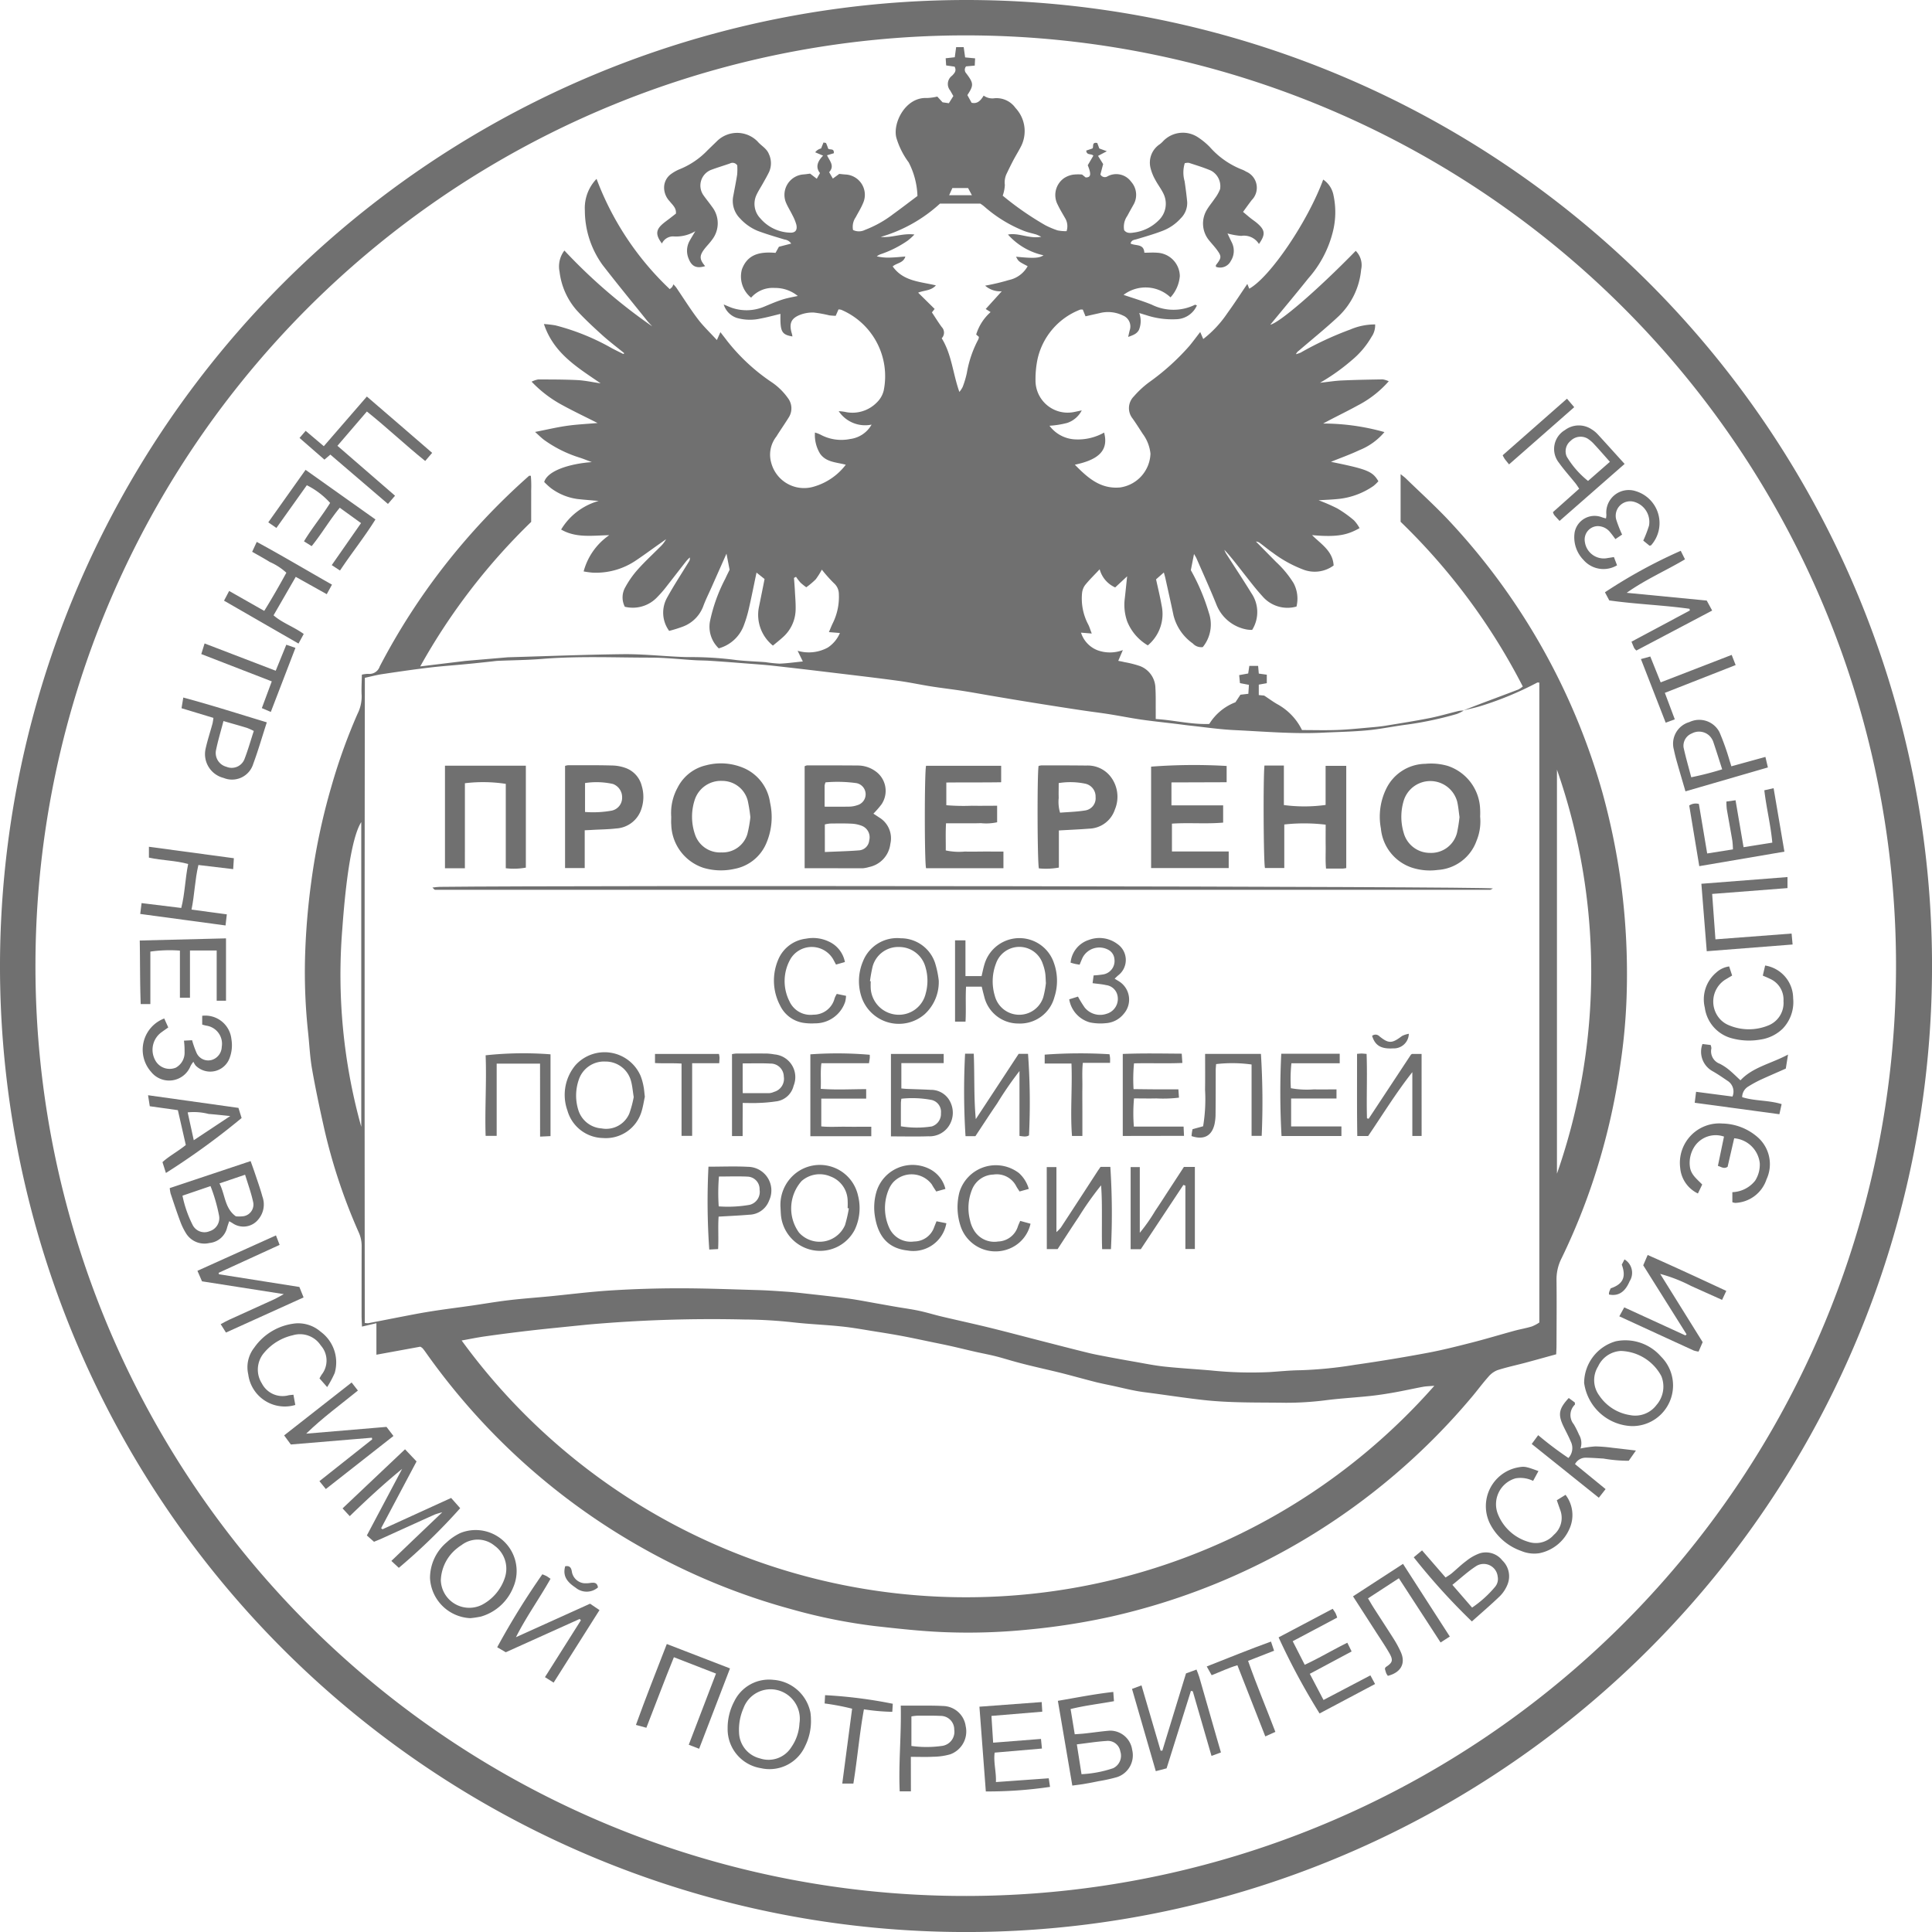 <?xml version="1.0" encoding="UTF-8"?> <svg xmlns="http://www.w3.org/2000/svg" width="150.915" height="150.917" viewBox="0 0 150.915 150.917"> <g id="L3lNeo.tif" transform="translate(-108.943 -118)"> <g id="Group_1" data-name="Group 1" transform="translate(108.943 118)"> <path id="Path_1" data-name="Path 1" d="M184.392,118a75.459,75.459,0,1,1-75.449,75.735A75.518,75.518,0,0,1,184.392,118Zm.029,148.1a72.668,72.668,0,1,0-72.708-72.935A72.617,72.617,0,0,0,184.421,266.1Z" transform="translate(-108.943 -118)" fill="#707070"></path> <path id="Path_2" data-name="Path 2" d="M244.428,176.758c.448-.175.894-.353,1.343-.523.983-.371,1.969-.736,2.95-1.112a1.913,1.913,0,0,0,.345-.236,48.929,48.929,0,0,0-9.544-12.864V158.3c.159.131.275.212.371.3,1.1,1.069,2.242,2.106,3.3,3.219a51.6,51.6,0,0,1,12.1,21.375,54.425,54.425,0,0,1,1.39,6.66,53.826,53.826,0,0,1,.49,9.33,45.89,45.89,0,0,1-.476,5.168,51.559,51.559,0,0,1-1.575,7.339,49.925,49.925,0,0,1-3.022,7.851,3.618,3.618,0,0,0-.4,1.675c.021,1.712.005,3.424,0,5.135,0,.233-.016.466-.024.7-.842.231-1.627.452-2.416.663-.729.194-1.47.348-2.186.582a1.777,1.777,0,0,0-.71.529c-.445.5-.843,1.044-1.275,1.557a51.6,51.6,0,0,1-28.281,17.182,52.8,52.8,0,0,1-6.34.988,46.85,46.85,0,0,1-6.684.2c-1.77-.074-3.537-.272-5.3-.468a43.224,43.224,0,0,1-6.478-1.3,50.912,50.912,0,0,1-11.733-4.817,51.641,51.641,0,0,1-11.834-9.14,52.191,52.191,0,0,1-5.086-6.151,3.421,3.421,0,0,0-.238-.307.822.822,0,0,0-.171-.111l-3.425.626v-2.461l-.57.133-.558.132c-.013-.355-.031-.629-.031-.9,0-1.8,0-3.6.006-5.4a2.549,2.549,0,0,0-.23-1.063,44.257,44.257,0,0,1-2.667-7.979c-.355-1.58-.695-3.165-.975-4.76-.172-.977-.212-1.977-.321-2.965a43.947,43.947,0,0,1-.23-5.709,54.612,54.612,0,0,1,.476-5.883,50.156,50.156,0,0,1,1.585-7.537,44.482,44.482,0,0,1,2.037-5.664,3.014,3.014,0,0,0,.325-1.433c-.031-.533.008-1.07.017-1.633a2.478,2.478,0,0,1,.494-.062.847.847,0,0,0,.9-.575,51.26,51.26,0,0,1,5.046-7.855,52.485,52.485,0,0,1,6.623-7.041c.012-.01.04,0,.137,0a9.67,9.67,0,0,1,.025,1.177c.005.39,0,.78,0,1.17v1.254a48.682,48.682,0,0,0-8.666,11.289c1.191-.145,2.292-.28,3.393-.413.172-.021.344-.035.516-.05l2.711-.231c.086-.007.173-.017.259-.02,2.987-.086,5.973-.207,8.96-.242,1.425-.016,2.852.131,4.278.2.371.017.736.035,1.1.028a26.858,26.858,0,0,1,3.494.233c.751.084,1.509.106,2.264.163a10.009,10.009,0,0,0,1.093.115c.579-.019,1.156-.106,1.818-.169l-.407-.835a3.1,3.1,0,0,0,2.359-.253,2.561,2.561,0,0,0,.944-1.136l-.859-.069c.119-.276.194-.473.285-.662a4.632,4.632,0,0,0,.492-2.317,1.126,1.126,0,0,0-.391-.847,11.6,11.6,0,0,1-.939-1.055,5.469,5.469,0,0,1-.48.76,5.893,5.893,0,0,1-.735.618,4.472,4.472,0,0,1-.451-.362,4.561,4.561,0,0,1-.351-.454l-.159.083c.024.33.053.66.07.99.026.518.077,1.038.057,1.555a2.942,2.942,0,0,1-1.013,2.106c-.237.217-.491.414-.758.638a3.083,3.083,0,0,1-1.1-2.979c.122-.592.24-1.184.359-1.776.03-.147.057-.293.087-.447l-.627-.5c-.2.927-.371,1.828-.579,2.723a9.729,9.729,0,0,1-.423,1.425,2.906,2.906,0,0,1-1.949,1.769,2.336,2.336,0,0,1-.688-2.1,12.811,12.811,0,0,1,1.2-3.344c.115-.256.244-.506.335-.694l-.243-1.259c-.419.941-.8,1.8-1.177,2.65-.219.494-.465.978-.648,1.485a2.713,2.713,0,0,1-1.625,1.579,9.96,9.96,0,0,1-1.028.318,2.4,2.4,0,0,1-.167-2.584c.529-.965,1.137-1.886,1.709-2.827a.4.4,0,0,0,.067-.323,3.661,3.661,0,0,0-.271.281c-.547.7-1.086,1.4-1.635,2.1a8.345,8.345,0,0,1-.6.681,2.624,2.624,0,0,1-2.566.788,1.6,1.6,0,0,1,.048-1.546,7.37,7.37,0,0,1,.968-1.37c.547-.613,1.155-1.172,1.735-1.755a2.389,2.389,0,0,0,.473-.607l-.663.469c-.6.424-1.192.863-1.806,1.267a5.554,5.554,0,0,1-3.272.877,6.754,6.754,0,0,1-.7-.095,5.011,5.011,0,0,1,2-2.832c-1.364.029-2.6.23-3.759-.44a4.986,4.986,0,0,1,2.933-2.233c-.545-.049-1.092-.088-1.636-.149a4.463,4.463,0,0,1-2.083-.844,5.286,5.286,0,0,1-.535-.489c.248-.868,1.952-1.425,3.719-1.553-.408-.15-.682-.265-.966-.354a9.673,9.673,0,0,1-2.722-1.35c-.236-.168-.439-.381-.746-.651.912-.179,1.683-.363,2.465-.476s1.579-.148,2.417-.222c-.931-.47-1.836-.9-2.71-1.376a9.529,9.529,0,0,1-2.441-1.853,1.906,1.906,0,0,1,.509-.173c1.017,0,2.035,0,3.05.048.6.03,1.186.162,1.833.256-1.794-1.236-3.667-2.329-4.43-4.635a8.874,8.874,0,0,1,.9.106,17.908,17.908,0,0,1,4.433,1.8c.284.148.572.29.86.431.011.005.036-.02.087-.053-.589-.481-1.189-.932-1.743-1.434-.688-.624-1.376-1.26-2-1.946a5.575,5.575,0,0,1-1.316-2.986,2.053,2.053,0,0,1,.378-1.658,42.661,42.661,0,0,0,6.861,5.923c-.132-.145-.272-.283-.395-.435-1.165-1.452-2.347-2.89-3.485-4.362a7.291,7.291,0,0,1-1.383-4.251,3.287,3.287,0,0,1,.914-2.473,22.919,22.919,0,0,0,5.717,8.612,1.45,1.45,0,0,0,.187-.166,1.286,1.286,0,0,0,.1-.208,2.923,2.923,0,0,1,.218.247c.561.822,1.088,1.669,1.688,2.461.428.565.953,1.059,1.489,1.645l.275-.617c.19.246.361.462.526.682a15.187,15.187,0,0,0,3.407,3.179,4.976,4.976,0,0,1,1.349,1.3,1.316,1.316,0,0,1,.043,1.521c-.308.5-.646.974-.953,1.472a2.292,2.292,0,0,0-.407,2.029,2.652,2.652,0,0,0,3.369,1.873,4.809,4.809,0,0,0,2.46-1.7c-.741-.2-1.519-.185-2-.852a2.78,2.78,0,0,1-.408-1.662,2.488,2.488,0,0,1,.424.159,3.436,3.436,0,0,0,2.332.344,2.242,2.242,0,0,0,1.669-1.124,2.484,2.484,0,0,1-2.571-1.05,4.578,4.578,0,0,1,.476.053,2.662,2.662,0,0,0,2.506-.736,1.923,1.923,0,0,0,.536-.936,5.638,5.638,0,0,0-3.32-6.3,1.012,1.012,0,0,0-.212-.03l-.219.5a4.764,4.764,0,0,1-.5-.035,10.005,10.005,0,0,0-1.207-.219,2.7,2.7,0,0,0-1.013.155c-.78.28-.953.709-.692,1.535a1.3,1.3,0,0,1,.029.178c-.847-.15-.96-.371-.933-1.763-.521.123-1.037.269-1.56.364a3.71,3.71,0,0,1-1.861-.053,1.6,1.6,0,0,1-1.012-1.046c.28.114.462.2.652.265a3.541,3.541,0,0,0,2.536-.106c.459-.19.916-.389,1.389-.541.4-.129.824-.2,1.21-.283a2.778,2.778,0,0,0-1.8-.626,2.247,2.247,0,0,0-1.846.758,2.122,2.122,0,0,1-.719-2.209c.457-1.236,1.482-1.386,2.626-1.29l.265-.476.958-.248a.726.726,0,0,0-.519-.318c-.7-.212-1.407-.417-2.092-.674a3.836,3.836,0,0,1-1.373-.962,1.933,1.933,0,0,1-.535-1.789c.1-.553.215-1.1.3-1.658a4.789,4.789,0,0,0,.006-.708.434.434,0,0,0-.571-.15c-.489.172-.988.318-1.471.5a1.317,1.317,0,0,0-.59,1.994c.212.3.446.582.659.885a2.088,2.088,0,0,1,0,2.586c-.175.247-.393.462-.578.7-.42.546-.408.822.042,1.354-.649.2-1.034.041-1.271-.544a1.588,1.588,0,0,1,.062-1.436c.114-.206.239-.407.44-.748a2.926,2.926,0,0,1-1.727.406.962.962,0,0,0-.878.554c-.5-.657-.483-1.051.029-1.505.178-.159.374-.294.563-.44l.5-.389c.046-.449-.275-.686-.492-.968a1.56,1.56,0,0,1-.431-1.048,1.308,1.308,0,0,1,.578-1.1,3.166,3.166,0,0,1,.684-.371A6.238,6.238,0,0,0,185.388,133c.233-.226.466-.453.7-.678a2.241,2.241,0,0,1,3.2-.012c.283.342.72.542.894,1a1.68,1.68,0,0,1,.012,1.383c-.149.311-.325.609-.492.911-.159.284-.338.555-.476.847a1.641,1.641,0,0,0,.284,1.872,3.176,3.176,0,0,0,2.268,1.112c.456.041.645-.185.539-.635a3.573,3.573,0,0,0-.294-.715c-.17-.349-.384-.68-.529-1.038a1.6,1.6,0,0,1,1.367-2.156c.171-.011.341-.04.535-.064l.521.4.251-.444c-.364-.457-.2-.909.243-1.361l-.615-.261a.782.782,0,0,1,.458-.3l.187-.464c.091.021.187.016.205.053a3.636,3.636,0,0,1,.159.42c.119.136.485-.063.442.364l-.529.159c.2.44.621.829.165,1.32l.289.5.5-.365c.142.014.312.035.483.047a1.588,1.588,0,0,1,1.376,2.242c-.156.379-.378.729-.569,1.093a1.3,1.3,0,0,0-.212,1,1.051,1.051,0,0,0,.931-.007,8.739,8.739,0,0,0,2.2-1.23c.631-.456,1.248-.932,1.9-1.42a6.119,6.119,0,0,0-.684-2.624,6.178,6.178,0,0,1-.958-1.906c-.318-1.145.7-3.218,2.393-3.123a4.378,4.378,0,0,0,.8-.112l.411.447.491.071.351-.56c-.074-.13-.159-.275-.24-.424a.8.8,0,0,1,.14-1.165c.189-.2.367-.371.2-.707l-.662-.095-.037-.56.711-.079.106-.788h.591l.112.8.779.074-.028.566-.679.061a.409.409,0,0,0,.017.548c.582.772.591.926.086,1.694l.33.6c.46.106.713-.18.943-.559a1.156,1.156,0,0,0,.847.206,1.811,1.811,0,0,1,1.637.758,2.64,2.64,0,0,1,.395,3.074c-.179.345-.386.676-.567,1.02s-.35.692-.518,1.042a1.552,1.552,0,0,0-.14.875,2.865,2.865,0,0,1-.167.841,23.781,23.781,0,0,0,3.335,2.313,6.644,6.644,0,0,0,.953.4,3.23,3.23,0,0,0,.7.06,1.229,1.229,0,0,0-.124-1.035c-.192-.339-.4-.673-.564-1.024a1.615,1.615,0,0,1,.492-2.083,1.822,1.822,0,0,1,.706-.273,3.631,3.631,0,0,1,.7-.009l.281.227c.412.007.455-.238.164-.953l.438-.746c-.154-.189-.529,0-.555-.4l.476-.161c.135-.091-.089-.529.385-.429l.159.427.588.215-.688.364.4.639-.215.813a.394.394,0,0,0,.569.138,1.435,1.435,0,0,1,1.831.428,1.535,1.535,0,0,1,.206,1.756c-.166.3-.341.6-.5.908a1.467,1.467,0,0,0-.25,1.12c.2.265.489.227.763.186a3.355,3.355,0,0,0,1.942-.963,1.786,1.786,0,0,0,.351-2.1c-.179-.368-.439-.7-.627-1.059a3.635,3.635,0,0,1-.377-.953,1.72,1.72,0,0,1,.726-1.82,2.015,2.015,0,0,0,.287-.265,2.133,2.133,0,0,1,2.681-.294,5.537,5.537,0,0,1,.949.778,6.482,6.482,0,0,0,2.532,1.765,1.531,1.531,0,0,1,.289.147,1.368,1.368,0,0,1,.447,2.23c-.22.288-.429.582-.677.92.224.187.4.34.582.485s.352.253.516.394c.635.545.669.879.145,1.628a1.373,1.373,0,0,0-1.389-.632A5.432,5.432,0,0,1,226,139.5c.111.233.222.476.344.719a1.463,1.463,0,0,1-.085,1.429.934.934,0,0,1-1.161.458c0-.056-.017-.11,0-.135.45-.578.459-.677.043-1.235-.182-.242-.392-.463-.582-.7a2.065,2.065,0,0,1-.18-2.368c.184-.318.428-.6.629-.9a3.053,3.053,0,0,0,.412-.727,1.376,1.376,0,0,0-.722-1.456c-.555-.237-1.137-.413-1.711-.6a.905.905,0,0,0-.326.028,2.5,2.5,0,0,0-.011,1.41c.078.533.149,1.068.2,1.6a1.669,1.669,0,0,1-.5,1.292,3.666,3.666,0,0,1-1.434.985c-.662.255-1.349.45-2.03.655-.184.053-.385.053-.458.33.384.208,1.04-.011,1.077.72.353,0,.677-.026.995,0a1.857,1.857,0,0,1,1.776,1.818,2.786,2.786,0,0,1-.728,1.669,2.838,2.838,0,0,0-3.667-.194c.7.241,1.465.464,2.2.763a3.8,3.8,0,0,0,3.376.01c.025-.013.075.023.154.05a1.81,1.81,0,0,1-1.616,1.079,6.463,6.463,0,0,1-2.365-.325c-.163-.048-.324-.1-.525-.159a1.8,1.8,0,0,1-.03,1.332c-.153.251-.318.358-.835.534.043-.189.079-.347.116-.5a.922.922,0,0,0-.536-1.178,2.632,2.632,0,0,0-1.834-.174c-.353.076-.706.159-1.077.242l-.212-.523a.592.592,0,0,0-.2,0,5.4,5.4,0,0,0-3.335,3.865,7.685,7.685,0,0,0-.159,1.672,2.512,2.512,0,0,0,3.031,2.458c.165-.032.329-.069.582-.123a1.986,1.986,0,0,1-1.139.979,7.058,7.058,0,0,1-1.382.22,2.647,2.647,0,0,0,2.028,1.067,4.156,4.156,0,0,0,2.239-.533c.352,1.337-.345,2.109-2.287,2.509,1,1.019,1.986,1.912,3.526,1.779a2.765,2.765,0,0,0,2.382-2.641,3.136,3.136,0,0,0-.606-1.551c-.259-.4-.512-.8-.787-1.19a1.294,1.294,0,0,1,.088-1.725,7.564,7.564,0,0,1,1.183-1.1,18.275,18.275,0,0,0,3.176-2.866c.272-.331.527-.677.832-1.07l.237.547A8.682,8.682,0,0,0,226,145.711c.529-.727,1.015-1.482,1.549-2.268l.15.371c1.62-.893,4.563-5.226,5.777-8.523a1.906,1.906,0,0,1,.809,1.253,6.264,6.264,0,0,1-.073,2.893,8.629,8.629,0,0,1-1.9,3.573c-.986,1.234-2,2.443-2.97,3.619.718-.156,3.626-2.647,6.674-5.77a1.574,1.574,0,0,1,.423,1.463,5.761,5.761,0,0,1-1.777,3.662c-.994.93-2.058,1.787-3.092,2.676a.627.627,0,0,0-.222.271,2.377,2.377,0,0,0,.374-.127A25.8,25.8,0,0,1,235.6,147a4.86,4.86,0,0,1,1.933-.393,1.591,1.591,0,0,1-.282.971,6.744,6.744,0,0,1-1.545,1.826,15.906,15.906,0,0,1-2.479,1.76c.647-.07,1.183-.159,1.721-.181,1.059-.048,2.118-.067,3.176-.084a1.784,1.784,0,0,1,.472.146,8.271,8.271,0,0,1-2.429,1.894c-.879.487-1.791.913-2.692,1.408a17.671,17.671,0,0,1,4.784.669,4.953,4.953,0,0,1-1.959,1.412c-.719.34-1.473.608-2.22.911,2.856.582,3.248.741,3.706,1.516a3.025,3.025,0,0,1-.391.374,5.866,5.866,0,0,1-2.643,1c-.552.062-1.112.078-1.635.113a14.456,14.456,0,0,1,1.448.63,9.1,9.1,0,0,1,1.313.936,2.866,2.866,0,0,1,.438.611c-.9.5-1.638.733-3.712.545.7.7,1.624,1.235,1.686,2.372a2.492,2.492,0,0,1-2.435.295,9.688,9.688,0,0,1-2.319-1.29c-.339-.23-.654-.5-.982-.741a.547.547,0,0,0-.332-.134l1.577,1.6a7.932,7.932,0,0,1,1.362,1.647,2.585,2.585,0,0,1,.228,1.831,2.576,2.576,0,0,1-2.665-.811c-.512-.557-.971-1.165-1.44-1.758-.493-.627-.971-1.267-1.53-1.865a1.978,1.978,0,0,0,.124.275c.663,1.038,1.345,2.065,1.989,3.114a2.619,2.619,0,0,1,.059,2.869,2.406,2.406,0,0,1-.4-.028,3.149,3.149,0,0,1-2.4-1.971c-.483-1.2-1.023-2.385-1.541-3.575-.048-.11-.117-.212-.2-.357l-.249,1.266a16.09,16.09,0,0,1,1.407,3.325,2.8,2.8,0,0,1-.473,2.682.886.886,0,0,1-.777-.281,3.812,3.812,0,0,1-1.511-2.2c-.2-.95-.413-1.9-.623-2.847-.035-.162-.083-.321-.131-.5l-.608.536c.137.635.308,1.323.43,2.017a3.19,3.19,0,0,1-1.075,3.141,3.815,3.815,0,0,1-1.613-1.878,3.908,3.908,0,0,1-.193-1.726c.065-.554.119-1.109.192-1.79l-.934.868a2.166,2.166,0,0,1-1.212-1.419c-.4.431-.8.815-1.142,1.24a1.279,1.279,0,0,0-.236.645,4.338,4.338,0,0,0,.494,2.447c.091.184.148.384.265.688l-.839-.069a2.179,2.179,0,0,0,1.275,1.37,2.836,2.836,0,0,0,1.993-.008l-.358.84c.169.034.324.06.476.1a7.967,7.967,0,0,1,1.246.318,1.876,1.876,0,0,1,1.181,1.724c.035.562.019,1.127.024,1.69v.713c1.421.084,2.764.438,4.182.385a4.14,4.14,0,0,1,2.044-1.694l.39-.59.619-.071.044-.7-.7-.134-.061-.625.705-.128.087-.591h.688l.053.6.625.086v.663l-.627.112v.815l.424.042c.423.278.73.509,1.062.692a4.6,4.6,0,0,1,1.891,2c.924,0,1.853.027,2.777-.007.863-.032,1.724-.125,2.584-.2.386-.033.773-.069,1.156-.131,1.143-.187,2.287-.366,3.423-.59.777-.153,1.538-.38,2.309-.566a2.33,2.33,0,0,1,.386-.03,3.042,3.042,0,0,1-.539.268,27.431,27.431,0,0,1-3.841.822c-1.047.13-2.083.354-3.131.453-1.165.111-2.334.129-3.5.186-2.3.113-4.589-.092-6.882-.2-1.165-.053-2.322-.228-3.483-.352-.343-.037-.684-.086-1.027-.128-.922-.112-1.845-.206-2.764-.338-.834-.12-1.661-.288-2.493-.42-.661-.106-1.323-.185-1.988-.283q-1.246-.185-2.488-.382-1.277-.2-2.553-.409c-.724-.119-1.447-.241-2.17-.364-.786-.133-1.571-.279-2.358-.4s-1.582-.212-2.371-.336c-.851-.134-1.694-.318-2.55-.434-1.519-.208-3.042-.386-4.564-.569-1.736-.209-3.473-.417-5.211-.61-.751-.084-1.507-.131-2.26-.191-.9-.071-1.809-.142-2.715-.2-.389-.026-.78-.023-1.169-.046-1.145-.067-2.29-.2-3.435-.2-2.836,0-5.673-.131-8.508.1-1.142.093-2.292.1-3.438.15-.151.006-.3.03-.452.046-.644.068-1.287.141-1.932.2-1.01.1-2.022.167-3.029.288-1.218.146-2.435.325-3.647.507-.442.067-.876.185-1.341.285q-.034,25.247-.005,50.393a1.3,1.3,0,0,0,.268.022c1.228-.237,2.454-.482,3.683-.714.615-.116,1.232-.217,1.853-.308.833-.123,1.668-.227,2.5-.347.984-.141,1.963-.312,2.95-.429,1.05-.125,2.107-.2,3.16-.3,1.614-.159,3.224-.365,4.841-.465q2.658-.165,5.325-.165c2.034,0,4.069.08,6.1.139.757.022,1.512.075,2.267.127.476.032.948.084,1.421.137,1.137.128,2.276.248,3.411.4.726.1,1.446.242,2.17.371.508.088,1.016.182,1.524.269.614.106,1.232.187,1.841.318.588.125,1.165.307,1.75.445,1.236.293,2.476.561,3.71.863,1.334.327,2.662.682,3.993,1.023,1.25.32,2.5.646,3.753.953.481.119.969.206,1.456.3q1.049.2,2.1.382c.787.137,1.572.3,2.364.386,1.224.131,2.455.2,3.682.306a30.523,30.523,0,0,0,4.54.126c.8-.05,1.6-.136,2.4-.144a32.346,32.346,0,0,0,4.256-.421q2.817-.4,5.618-.923c1.182-.218,2.35-.514,3.515-.811,1.123-.286,2.233-.624,3.352-.929.451-.123.915-.2,1.362-.336a3.225,3.225,0,0,0,.582-.308V174.583c-.082,0-.131-.015-.163,0a25.687,25.687,0,0,1-4.278,1.788C245.43,176.532,244.925,176.632,244.428,176.758Zm-2.28,52.754c-.366.032-.625.034-.876.08-.741.138-1.482.305-2.223.437-.635.113-1.277.212-1.919.281-1.1.116-2.2.18-3.29.311a24.616,24.616,0,0,1-3.3.218c-2.142-.032-4.281.022-6.424-.216-1.545-.172-3.078-.416-4.618-.611-.873-.111-1.731-.345-2.594-.526-.421-.088-.843-.173-1.26-.279-.871-.222-1.737-.467-2.61-.688-.852-.212-1.709-.4-2.563-.611-.376-.091-.75-.19-1.123-.293-.493-.136-.982-.291-1.479-.415-.519-.129-1.047-.226-1.569-.344-.648-.147-1.293-.307-1.941-.452-.505-.113-1.012-.212-1.519-.318-.737-.152-1.473-.313-2.212-.452-.7-.132-1.4-.246-2.106-.357-.9-.143-1.789-.309-2.689-.4-1.225-.131-2.46-.173-3.683-.311a36.57,36.57,0,0,0-3.888-.231,109.885,109.885,0,0,0-12.265.4c-.409.043-.818.082-1.227.124-1.1.114-2.193.218-3.287.346q-1.736.2-3.469.446c-.608.085-1.21.212-1.837.323a48.741,48.741,0,0,0,75.975,3.544ZM200.835,141.3c-.138.511-.673.5-.988.774.821,1.17,2.141,1.185,3.375,1.482-.386.432-.9.371-1.386.569l1.287,1.271-.212.27c.265.4.5.781.765,1.143a.627.627,0,0,1,0,.878c.787,1.271.868,2.755,1.38,4.192a2.105,2.105,0,0,0,.254-.381,7.243,7.243,0,0,0,.332-1.112,8.655,8.655,0,0,1,.9-2.623.7.7,0,0,0,.039-.184l-.212-.184a3.844,3.844,0,0,1,1.126-1.752l-.382-.242,1.255-1.385a1.775,1.775,0,0,1-1.3-.438,16.729,16.729,0,0,0,1.869-.443,2.187,2.187,0,0,0,1.453-1.078c-.714-.371-.714-.371-.908-.741,1.376.139,1.808.116,2.146-.111a5.185,5.185,0,0,1-2.776-1.619c.838-.164,1.63.348,2.6.174a3.98,3.98,0,0,0-.386-.176c-.329-.1-.671-.166-.989-.293a10.62,10.62,0,0,1-3.08-1.9,2.638,2.638,0,0,0-.307-.221H203.54a11.646,11.646,0,0,1-4.626,2.6c.868.089,1.688-.308,2.631-.187a4.686,4.686,0,0,1-.532.481,8.443,8.443,0,0,1-2.14,1.069,1.335,1.335,0,0,0-.269.154,3.97,3.97,0,0,0,1.127.094C200.092,141.37,200.454,141.332,200.835,141.3Zm50.9,71.644a47.844,47.844,0,0,0,0-31.557Zm-93.4-27.463c-.582.9-1.13,3.467-1.478,8.318a44.243,44.243,0,0,0,1.478,15.484Zm45.922-48.968h1.778l-.3-.561h-1.226Z" transform="translate(-130.116 -121.264)" fill="#707070"></path> <path id="Path_3" data-name="Path 3" d="M162.611,338.1l5.36-2.447.708.8a46.6,46.6,0,0,1-4.794,4.659l-.582-.54c.665-.635,1.3-1.247,1.937-1.855s1.281-1.222,2.039-1.944a5.538,5.538,0,0,0-.587.175c-1.361.612-2.717,1.231-4.076,1.846-.212.1-.43.182-.668.282l-.56-.494,2.756-5.2c-1.417,1.159-2.753,2.392-4.092,3.692l-.561-.606,4.879-4.617.9.95-2.767,5.214Z" transform="translate(-132.732 -218.643)" fill="#707070"></path> <path id="Path_4" data-name="Path 4" d="M133.989,291.433l6.318-2.11c.121.344.239.661.346.983.2.6.412,1.186.575,1.79a1.8,1.8,0,0,1-.311,1.772,1.487,1.487,0,0,1-2.029.3c-.071-.044-.145-.084-.255-.147-.062.188-.119.343-.164.5a1.569,1.569,0,0,1-1.376,1.2,1.686,1.686,0,0,1-1.814-.727,5.058,5.058,0,0,1-.481-.988c-.265-.709-.5-1.429-.741-2.146A2.9,2.9,0,0,1,133.989,291.433Zm.995.592a8.963,8.963,0,0,0,.788,2.276,1.031,1.031,0,0,0,1.327.5,1.066,1.066,0,0,0,.744-1.211,13.165,13.165,0,0,0-.668-2.313Zm4.891-1.636-2,.678c.454.9.4,1.943,1.279,2.572a3,3,0,0,0,.507,0,.921.921,0,0,0,.834-1.159C140.343,291.788,140.1,291.122,139.875,290.389Z" transform="translate(-120.73 -198.627)" fill="#707070"></path> <path id="Path_5" data-name="Path 5" d="M153.62,179.187l1.418,1.2,3.363-3.88c1.7,1.473,3.4,2.918,5.1,4.4l-.543.635c-1.544-1.241-2.975-2.605-4.556-3.865l-2.3,2.679,4.5,3.9-.554.641-4.5-3.854-.462.394-1.944-1.694Z" transform="translate(-129.744 -145.533)" fill="#707070"></path> <path id="Path_6" data-name="Path 6" d="M266.166,374.968l-1.128-6.621c1.443-.245,2.847-.529,4.329-.694l.053.722c-1.136.209-2.26.334-3.388.614.111.672.212,1.283.324,1.971.265-.021.535-.034.8-.064.642-.07,1.282-.165,1.925-.219a1.74,1.74,0,0,1,1.761,1.5,1.793,1.793,0,0,1-1.172,2.126,12.4,12.4,0,0,1-1.45.321c-.338.07-.676.138-1.016.194C266.892,374.878,266.572,374.912,266.166,374.968Zm.719-.89a9.076,9.076,0,0,0,2.467-.466,1.078,1.078,0,0,0,.563-1.314.981.981,0,0,0-1.086-.815c-.745.046-1.485.166-2.31.265C266.645,372.548,266.76,373.281,266.885,374.078Z" transform="translate(-182.404 -235.49)" fill="#707070"></path> <path id="Path_7" data-name="Path 7" d="M188.748,353.781l-5.77,2.6-.671-.391a59.421,59.421,0,0,1,3.527-5.7c.1.043.212.084.32.14.092.049.174.115.318.212-.87,1.547-1.9,2.972-2.7,4.563l5.789-2.617.737.5-3.583,5.664-.677-.427,2.806-4.441Z" transform="translate(-143.469 -227.318)" fill="#707070"></path> <path id="Path_8" data-name="Path 8" d="M157.725,326.308l-6.332.529-.523-.711,5.272-4.132.49.629c-1.367,1.112-2.77,2.131-4.039,3.368l6.273-.529.543.71-5.282,4.145-.5-.616,4.12-3.264Z" transform="translate(-128.675 -214.003)" fill="#707070"></path> <path id="Path_9" data-name="Path 9" d="M351.681,199.273l.332.666c-1.5.89-3.1,1.582-4.553,2.615l6.252.606.424.78-5.919,3.123a1.061,1.061,0,0,1-.167-.182c-.073-.152-.133-.31-.216-.509l4.56-2.438-.03-.131c-2.078-.291-4.182-.357-6.265-.654l-.339-.635A39.884,39.884,0,0,1,351.681,199.273Z" transform="translate(-220.393 -156.248)" fill="#707070"></path> <path id="Path_10" data-name="Path 10" d="M146.039,304.317l.328.816-6.063,2.744-.413-.655c.246-.129.443-.244.649-.338,1.179-.538,2.361-1.069,3.539-1.608.225-.106.437-.233.741-.4l-6.387-1-.358-.822,6.134-2.766.286.741-4.764,2.182.023.113Z" transform="translate(-122.653 -203.787)" fill="#707070"></path> <path id="Path_11" data-name="Path 11" d="M354.392,309.988l-.318.737a1.911,1.911,0,0,1-.381-.083c-1.921-.878-3.838-1.762-5.812-2.67l.385-.7,4.778,2.192.09-.087-3.385-5.391.347-.806c2.056.908,4.082,1.846,6.141,2.806l-.329.7c-.824-.371-1.63-.729-2.435-1.094a11.919,11.919,0,0,0-2.4-.934Z" transform="translate(-221.391 -205.149)" fill="#707070"></path> <path id="Path_12" data-name="Path 12" d="M280.578,366.015l-1.9,6.05-.844.22-1.858-6.426.741-.275,1.494,5.1.134,0,1.849-6.035.82-.3c.075.2.159.387.216.582q.7,2.428,1.393,4.857c.093.327.188.653.3,1.034l-.737.271-1.462-5.047Z" transform="translate(-187.551 -233.934)" fill="#707070"></path> <path id="Path_13" data-name="Path 13" d="M222.822,369.018a4.39,4.39,0,0,1-.47,2.034,3.045,3.045,0,0,1-3.441,1.7,3.084,3.084,0,0,1-2.6-3.1,4.432,4.432,0,0,1,.517-2.118,3.017,3.017,0,0,1,3.038-1.684,3.19,3.19,0,0,1,2.912,2.555,4.07,4.07,0,0,1,.041.613Zm-.895.2a2.306,2.306,0,0,0-1.9-2.6,2.254,2.254,0,0,0-2.479,1.451,4.171,4.171,0,0,0-.345,1.9,2.142,2.142,0,0,0,1.637,2.021,2.1,2.1,0,0,0,2.449-.883,3.547,3.547,0,0,0,.634-1.884Z" transform="translate(-159.473 -234.634)" fill="#707070"></path> <path id="Path_14" data-name="Path 14" d="M175.547,350.648a3.3,3.3,0,0,1-3.153-3.129,3.647,3.647,0,0,1,1.3-2.793,4.252,4.252,0,0,1,1.065-.727,3.2,3.2,0,0,1,4.129,4.257,3.877,3.877,0,0,1-2.518,2.268A7.671,7.671,0,0,1,175.547,350.648Zm-2.308-2.951a2.223,2.223,0,0,0,3.229,1.9,3.69,3.69,0,0,0,1.781-2.137,2.217,2.217,0,0,0-.814-2.473,2.068,2.068,0,0,0-2.586-.041,2.767,2.767,0,0,0-.318.226,3.335,3.335,0,0,0-1.293,2.53Z" transform="translate(-138.804 -224.248)" fill="#707070"></path> <path id="Path_15" data-name="Path 15" d="M346.385,322.454a3.907,3.907,0,0,1-3.7-3.372,3.4,3.4,0,0,1,2.483-3.256,3.694,3.694,0,0,1,3.518,1.193,3.176,3.176,0,0,1-2.305,5.435Zm-.817-5.87a2.07,2.07,0,0,0-1.791,1.208,2.02,2.02,0,0,0,.086,2.271,3.544,3.544,0,0,0,2.4,1.531,2.075,2.075,0,0,0,2.076-.791,2.186,2.186,0,0,0,.376-2.255,3.715,3.715,0,0,0-3.147-1.963Z" transform="translate(-218.943 -211.057)" fill="#707070"></path> <path id="Path_16" data-name="Path 16" d="M151.54,188.529l-2.375,3.335-.635-.438,2.912-4.1L156.9,191.2c-.864,1.389-1.864,2.629-2.768,3.991l-.645-.423,2.288-3.282-1.662-1.2c-.78.944-1.394,2.012-2.195,3l-.6-.376c.638-1.059,1.415-1.982,2.042-3a6.128,6.128,0,0,0-1.822-1.383Z" transform="translate(-127.573 -150.625)" fill="#707070"></path> <path id="Path_17" data-name="Path 17" d="M298.713,357.914l.939,1.842c1.125-.522,2.171-1.154,3.328-1.722l.335.681-3.267,1.747,1.071,2.043,3.662-1.922.366.675-4.336,2.3a52.84,52.84,0,0,1-3.2-5.943l4.225-2.232c.1.148.173.248.231.359a2.884,2.884,0,0,1,.121.328Z" transform="translate(-197.735 -229.714)" fill="#707070"></path> <path id="Path_18" data-name="Path 18" d="M136.3,256.46v4.87h-.728v-3.923h-2.087v3.69H132.7v-3.681a10.753,10.753,0,0,0-2.309.077v4.1h-.754c-.062-1.653-.045-3.285-.074-4.965Z" transform="translate(-118.646 -183.161)" fill="#707070"></path> <path id="Path_19" data-name="Path 19" d="M258.329,369.148l.045.752-3.97.33.133,2.091,3.736-.293.075.751-3.694.318c-.1.765.134,1.5.1,2.3l4.126-.295.1.672a33.218,33.218,0,0,1-5.015.356l-.5-6.62Z" transform="translate(-176.959 -236.194)" fill="#707070"></path> <path id="Path_20" data-name="Path 20" d="M359.6,239.4l2.012-.318a6.691,6.691,0,0,0-.046-.672c-.139-.83-.295-1.657-.436-2.488a5.164,5.164,0,0,1-.029-.578l.714-.1c.212,1.241.414,2.425.626,3.667l2.245-.357c-.12-1.363-.458-2.677-.623-4.089l.725-.163c.286,1.678.56,3.286.844,4.956l-6.65,1.133-.785-4.738a.922.922,0,0,1,.754-.12C359.166,236.813,359.38,238.082,359.6,239.4Z" transform="translate(-226.246 -172.733)" fill="#707070"></path> <path id="Path_21" data-name="Path 21" d="M358.561,288.534l-.335.7a2.443,2.443,0,0,1-1.384-2,3.081,3.081,0,0,1,3.286-3.465,4.312,4.312,0,0,1,2.835,1.132,2.8,2.8,0,0,1,.621,3.229,2.68,2.68,0,0,1-2.438,1.839.87.87,0,0,1-.23-.053v-.785a2.378,2.378,0,0,0,1.776-.892,2.346,2.346,0,0,0,.367-1.355,2.19,2.19,0,0,0-2-1.962c-.17.741-.343,1.486-.514,2.228-.289.192-.5,0-.758-.073.164-.787.321-1.541.476-2.287a1.985,1.985,0,0,0-2.268.725,2.329,2.329,0,0,0-.389,1.668C357.691,287.779,358.17,288.122,358.561,288.534Z" transform="translate(-225.596 -196.007)" fill="#707070"></path> <path id="Path_22" data-name="Path 22" d="M312.169,349.877l-2.409,1.571c.164.273.3.514.448.746.536.838,1.084,1.668,1.614,2.51a8.159,8.159,0,0,1,.488.914c.414.895.032,1.62-1,1.881a1.228,1.228,0,0,1-.127-.2,3.556,3.556,0,0,1-.106-.357c.029-.053.039-.106.07-.127.535-.349.6-.529.272-1.1s-.714-1.134-1.076-1.7c-.571-.888-1.143-1.775-1.755-2.725l3.905-2.537c1.218,1.894,2.42,3.759,3.656,5.676l-.72.465C314.337,353.211,313.269,351.57,312.169,349.877Z" transform="translate(-202.899 -226.594)" fill="#707070"></path> <path id="Path_23" data-name="Path 23" d="M150.432,201.3l-.408.746-2.422-1.354-1.734,3.005c.688.6,1.571.885,2.357,1.457l-.408.749L142,202.553l.4-.759,2.741,1.557c.607-.981,1.171-1.965,1.728-2.982a4.785,4.785,0,0,0-1.3-.842c-.437-.273-.892-.519-1.372-.794l.359-.771C146.55,199.041,148.464,200.186,150.432,201.3Z" transform="translate(-124.5 -155.632)" fill="#707070"></path> <path id="Path_24" data-name="Path 24" d="M136.949,243.847l-.053.852-2.717-.323c-.276,1.16-.3,2.318-.538,3.484l2.758.371-.1.868-6.665-.9.106-.847,3.1.38c.281-1.1.3-2.246.538-3.433-.994-.284-2.035-.269-3.065-.5v-.847Z" transform="translate(-118.681 -176.808)" fill="#707070"></path> <path id="Path_25" data-name="Path 25" d="M205.743,361.614c-.755,1.853-1.429,3.668-2.15,5.51l-.815-.222c.763-2.122,1.588-4.19,2.411-6.32l4.937,1.906-2.412,6.277-.81-.314,2.128-5.559Z" transform="translate(-153.103 -232.163)" fill="#707070"></path> <path id="Path_26" data-name="Path 26" d="M360.408,253.207c-.139-1.747-.277-3.476-.42-5.269l6.727-.524v.862l-5.885.456.257,3.547,5.948-.452.079.855Z" transform="translate(-227.088 -178.904)" fill="#707070"></path> <path id="Path_27" data-name="Path 27" d="M135.868,220.925c2.233.6,4.341,1.279,6.524,1.938-.362,1.119-.672,2.194-1.059,3.242a1.731,1.731,0,0,1-2.315,1.1,1.918,1.918,0,0,1-1.4-2.311c.147-.651.357-1.289.532-1.933a4.345,4.345,0,0,0,.072-.447l-2.491-.754Zm3.138,1.836c-.218.84-.445,1.58-.593,2.335a1.116,1.116,0,0,0,.822,1.237,1.07,1.07,0,0,0,1.409-.589c.278-.714.485-1.456.731-2.208a4.831,4.831,0,0,0-.525-.238c-.574-.175-1.152-.336-1.844-.536Z" transform="translate(-121.551 -166.438)" fill="#707070"></path> <path id="Path_28" data-name="Path 28" d="M356.779,229.8c-.243-.834-.463-1.575-.674-2.319-.088-.311-.168-.626-.232-.942a1.755,1.755,0,0,1,1.212-2.15,1.779,1.779,0,0,1,2.349.785,19.48,19.48,0,0,1,.8,2.251c.041.119.075.241.13.418l2.66-.733.194.822Zm2.869-1.718c-.247-.768-.469-1.482-.711-2.19a1.323,1.323,0,0,0-.282-.43,1.179,1.179,0,0,0-1.376-.186,1.035,1.035,0,0,0-.649,1.087c.167.772.391,1.532.6,2.337A24.824,24.824,0,0,0,359.648,228.08Z" transform="translate(-225.122 -167.985)" fill="#707070"></path> <path id="Path_29" data-name="Path 29" d="M242.554,376.372h-.875c-.1-2.231.139-4.439.082-6.7h1.211c.692.006,1.386-.009,2.076.03a1.826,1.826,0,0,1,1.786,1.581,1.9,1.9,0,0,1-1.2,2.192,5,5,0,0,1-1.337.192c-.557.031-1.118.007-1.747.007Zm.039-3.547a8.578,8.578,0,0,0,2.411-.007,1.112,1.112,0,0,0,.935-1.271,1.059,1.059,0,0,0-1.073-1.071c-.605-.027-1.212-.018-1.818-.016a3.822,3.822,0,0,0-.455.057Z" transform="translate(-171.4 -236.442)" fill="#707070"></path> <path id="Path_30" data-name="Path 30" d="M340.727,331.4l-.529.675-5.241-4.2.505-.688a27.064,27.064,0,0,0,2.362,1.782,1.137,1.137,0,0,0,.179-1.294c-.166-.4-.374-.778-.561-1.168-.45-.937-.371-1.383.408-2.223l.476.352c0,.088.018.146,0,.168a1.13,1.13,0,0,0-.086,1.53,6.805,6.805,0,0,1,.408.81,1.289,1.289,0,0,1,.118,1.084,8.763,8.763,0,0,1,1.157-.163,11.763,11.763,0,0,1,1.353.11c.574.061,1.147.133,1.82.212l-.561.8a11.663,11.663,0,0,1-1.976-.173c-.453-.024-.9-.061-1.357-.066a.935.935,0,0,0-.863.5Z" transform="translate(-215.309 -215.081)" fill="#707070"></path> <path id="Path_31" data-name="Path 31" d="M365.8,276.742l-.175.79-6.614-.895.106-.857,2.843.371a.991.991,0,0,0-.412-1.245c-.374-.258-.751-.514-1.145-.738a1.731,1.731,0,0,1-.786-2.121l.638.077a.791.791,0,0,1,.058.265,1.037,1.037,0,0,0,.654,1.2,3.976,3.976,0,0,1,.705.46c.31.255.6.542.912.835.958-1.034,2.392-1.3,3.716-2.012l-.174,1.094c-.669.3-1.343.585-2.008.893a9.049,9.049,0,0,0-.909.5.975.975,0,0,0-.492.84C363.7,276.512,364.759,276.422,365.8,276.742Z" transform="translate(-226.631 -190.496)" fill="#707070"></path> <path id="Path_32" data-name="Path 32" d="M338.092,187.544l2.048-1.827c-.1-.149-.186-.292-.288-.419-.433-.54-.9-1.054-1.3-1.617a1.715,1.715,0,0,1,.476-2.545,1.8,1.8,0,0,1,2.069-.068,2.244,2.244,0,0,1,.456.363c.7.759,1.389,1.527,2.135,2.35l-5.082,4.452c-.168-.184-.3-.323-.424-.47a.9.9,0,0,1-.091-.217Zm4.447-3.928c-.445-.5-.825-.94-1.221-1.365a2.558,2.558,0,0,0-.539-.46,1.1,1.1,0,0,0-1.311.19,1.039,1.039,0,0,0-.3,1.229,7.058,7.058,0,0,0,1.663,1.9Z" transform="translate(-216.784 -147.542)" fill="#707070"></path> <path id="Path_33" data-name="Path 33" d="M133.738,283.494l-.62-2.721-2.194-.308-.135-.859,7.061.989.247.791a56.743,56.743,0,0,1-5.913,4.293l-.269-.847C132.444,284.349,133.1,284.011,133.738,283.494Zm3.471-2.262c-.629-.062-1.159-.123-1.689-.164a4.658,4.658,0,0,0-1.636-.123l.476,2.176Z" transform="translate(-119.224 -194.054)" fill="#707070"></path> <path id="Path_34" data-name="Path 34" d="M317.55,347.307l.648-.54,1.839,2.118c.172-.116.335-.207.476-.325.383-.318.738-.673,1.139-.967a3.617,3.617,0,0,1,1.064-.6,1.629,1.629,0,0,1,1.755.561,1.709,1.709,0,0,1,.41,1.859,2.758,2.758,0,0,1-.591.917c-.714.688-1.471,1.334-2.2,1.988A50.548,50.548,0,0,1,317.55,347.307Zm3.018,2.152,1.539,1.776a8.656,8.656,0,0,0,1.8-1.627.948.948,0,0,0,.2-.79,1.1,1.1,0,0,0-1.717-.8c-.627.409-1.183.929-1.827,1.445Z" transform="translate(-207.117 -225.661)" fill="#707070"></path> <path id="Path_35" data-name="Path 35" d="M344.329,195.543l.245.644a2.068,2.068,0,0,1-2.626-.424,2.532,2.532,0,0,1-.688-2.138,1.583,1.583,0,0,1,2.118-1.195,2.379,2.379,0,0,0,.331.094,1.588,1.588,0,0,0,.032-.282,1.755,1.755,0,0,1,2.284-1.849,2.605,2.605,0,0,1,1.21,4.229c-.012.013-.04.013-.123.036l-.49-.4a9.64,9.64,0,0,0,.448-1.165,1.631,1.631,0,0,0-1.145-1.858,1.131,1.131,0,0,0-1.42,1.365,9.722,9.722,0,0,0,.464,1.188l-.523.354c-.15-.2-.271-.371-.405-.529a1.244,1.244,0,0,0-1.017-.485,1.047,1.047,0,0,0-.965,1.222,1.492,1.492,0,0,0,1.785,1.271C343.987,195.6,344.133,195.575,344.329,195.543Z" transform="translate(-218.261 -152.03)" fill="#707070"></path> <path id="Path_36" data-name="Path 36" d="M133.224,269.814l.635-.033a7.325,7.325,0,0,0,.357,1.006,1,1,0,0,0,1.2.527,1.1,1.1,0,0,0,.76-1.018,1.429,1.429,0,0,0-1.2-1.653,3.281,3.281,0,0,1-.327-.084v-.688a2.051,2.051,0,0,1,2.281,1.826,2.826,2.826,0,0,1-.138,1.467,1.609,1.609,0,0,1-2.659.591,1.664,1.664,0,0,1-.172-.292,1.906,1.906,0,0,0-.225.336,1.8,1.8,0,0,1-3.078.454,2.609,2.609,0,0,1,1.026-4.171l.314.7c-.2.144-.359.249-.51.362a1.688,1.688,0,0,0-.541,2.137,1.277,1.277,0,0,0,1.637.644,1.332,1.332,0,0,0,.688-1.24A6.332,6.332,0,0,0,133.224,269.814Z" transform="translate(-118.854 -188.525)" fill="#707070"></path> <path id="Path_37" data-name="Path 37" d="M364.957,261.256l.184-.789a2.6,2.6,0,0,1,2.187,2.558,3,3,0,0,1-.818,2.376,3.139,3.139,0,0,1-1.72.847,5.135,5.135,0,0,1-2.19-.081,2.864,2.864,0,0,1-2.171-2.4,2.743,2.743,0,0,1,.894-2.753,1.871,1.871,0,0,1,1.006-.476l.233.711c-.207.124-.388.231-.568.34a2.036,2.036,0,0,0-.3,3.145,1.929,1.929,0,0,0,.534.363,4.009,4.009,0,0,0,3.216.028,1.888,1.888,0,0,0,1.129-1.882,1.771,1.771,0,0,0-1.092-1.754C365.33,261.412,365.171,261.348,364.957,261.256Z" transform="translate(-227.259 -185.047)" fill="#707070"></path> <path id="Path_38" data-name="Path 38" d="M151.683,318.247l-.6-.683c.064-.11.111-.2.17-.29a1.777,1.777,0,0,0-.071-2.284,1.937,1.937,0,0,0-2.175-.794,4.091,4.091,0,0,0-2.238,1.356,2.012,2.012,0,0,0-.186,2.41,1.817,1.817,0,0,0,2.087.924c.1-.018.208-.024.378-.044l.146.8a2.876,2.876,0,0,1-3.676-2.395,2.469,2.469,0,0,1,.467-2.079,4.476,4.476,0,0,1,3.266-1.9,2.676,2.676,0,0,1,1.922.651,2.976,2.976,0,0,1,1.1,3.224,8.263,8.263,0,0,1-.589,1.1Z" transform="translate(-126.127 -209.896)" fill="#707070"></path> <path id="Path_39" data-name="Path 39" d="M332.3,334.77l-.418.766a2.243,2.243,0,0,0-1.367-.2,2.1,2.1,0,0,0-1.366,2.836,3.682,3.682,0,0,0,2.394,2.135,1.856,1.856,0,0,0,1.959-.557,1.741,1.741,0,0,0,.517-1.889c-.093-.26-.184-.521-.286-.813l.683-.423a2.6,2.6,0,0,1,.293,2.683,3.254,3.254,0,0,1-2.345,1.878,2.6,2.6,0,0,1-1.4-.173,4.369,4.369,0,0,1-2.385-2.007,3.082,3.082,0,0,1,2.118-4.523C331.215,334.393,331.287,334.4,332.3,334.77Z" transform="translate(-212.126 -219.859)" fill="#707070"></path> <path id="Path_40" data-name="Path 40" d="M235.947,368.792l-.039.635a16.242,16.242,0,0,1-2.216-.195c-.35,1.913-.508,3.845-.824,5.8H232c.26-1.977.513-3.9.77-5.849a18.971,18.971,0,0,0-2.147-.409l.035-.648a36.614,36.614,0,0,1,5.288.671Z" transform="translate(-166.208 -235.711)" fill="#707070"></path> <path id="Path_41" data-name="Path 41" d="M144.077,218.3l-.7-.3.776-2.088-5.506-2.134.258-.829,5.556,2.132.827-2.032.714.247Z" transform="translate(-122.924 -162.687)" fill="#707070"></path> <path id="Path_42" data-name="Path 42" d="M292.365,367.275l-.786.355c-.732-1.867-1.444-3.682-2.179-5.559-.688.2-1.3.5-2.012.778l-.383-.683c1.688-.664,3.311-1.329,5.018-1.945l.241.715-2.03.794C290.891,363.6,291.644,365.385,292.365,367.275Z" transform="translate(-192.742 -231.993)" fill="#707070"></path> <path id="Path_43" data-name="Path 43" d="M351.069,214.956l.732-.2.811,2.02,5.546-2.146.31.794-5.53,2.17.777,2.069-.712.261Z" transform="translate(-222.891 -163.474)" fill="#707070"></path> <path id="Path_44" data-name="Path 44" d="M335.693,176.828l.566.663-5.091,4.47c-.135-.17-.246-.3-.346-.437a2.644,2.644,0,0,1-.152-.278Z" transform="translate(-213.291 -145.685)" fill="#707070"></path> <path id="Path_45" data-name="Path 45" d="M194.845,350.751a1.348,1.348,0,0,1-1.742.021c-.572-.385-1.052-.841-.818-1.674.318-.063.46.08.515.384a1.088,1.088,0,0,0,.934.939,2.209,2.209,0,0,0,.566-.03C194.547,350.37,194.786,350.362,194.845,350.751Z" transform="translate(-148.136 -226.751)" fill="#707070"></path> <path id="Path_46" data-name="Path 46" d="M346.484,306.091c.971-.33,1.222-.886.868-1.853l.212-.408a1.221,1.221,0,0,1,.4,1.708c-.353.841-.883,1.184-1.613,1.035a.744.744,0,0,1,.012-.182C346.394,306.288,346.442,306.193,346.484,306.091Z" transform="translate(-220.669 -205.454)" fill="#707070"></path> <path id="Path_47" data-name="Path 47" d="M227.671,238.965V231a.669.669,0,0,1,.19-.069c1.321,0,2.641,0,3.962.011a2.358,2.358,0,0,1,1.342.42,1.876,1.876,0,0,1,.5,2.629,7.9,7.9,0,0,1-.623.714c.134.087.291.185.444.29a1.9,1.9,0,0,1,.879,2.075,2.094,2.094,0,0,1-1.647,1.8,2.564,2.564,0,0,1-.509.1C230.722,238.968,229.231,238.965,227.671,238.965Zm1.579-1.265c.931-.042,1.794-.06,2.652-.128a.858.858,0,0,0,.814-.782.957.957,0,0,0-.551-1.125,2.525,2.525,0,0,0-.814-.178c-.561-.029-1.124-.018-1.686-.012a2.487,2.487,0,0,0-.416.071Zm-.021-3.542c.705,0,1.349.009,1.992-.005a2.057,2.057,0,0,0,.569-.113.885.885,0,0,0-.066-1.72,10.715,10.715,0,0,0-2.42-.062,1.155,1.155,0,0,0-.073.244c0,.518,0,1.037,0,1.657Z" transform="translate(-164.818 -171.146)" fill="#707070"></path> <path id="Path_48" data-name="Path 48" d="M207.975,234.8a4.105,4.105,0,0,1,.5-2.269,3.321,3.321,0,0,1,2.223-1.742,4.541,4.541,0,0,1,3.038.256,3.47,3.47,0,0,1,1.961,2.663,5.159,5.159,0,0,1-.272,3.117,3.367,3.367,0,0,1-2.5,2.053,4.822,4.822,0,0,1-2.435-.08,3.659,3.659,0,0,1-2.511-3.37C207.96,235.233,207.975,235.037,207.975,234.8Zm6.184.053a11.862,11.862,0,0,0-.206-1.3,2.059,2.059,0,0,0-2-1.546,2.151,2.151,0,0,0-2.118,1.411,4.254,4.254,0,0,0,.007,2.8,2.056,2.056,0,0,0,2.061,1.376,2.018,2.018,0,0,0,2.019-1.427A9.716,9.716,0,0,0,214.158,234.853Z" transform="translate(-155.544 -171.009)" fill="#707070"></path> <path id="Path_49" data-name="Path 49" d="M320.374,234.8a3.935,3.935,0,0,1-.276,1.883,3.441,3.441,0,0,1-3.034,2.29,4.562,4.562,0,0,1-2.05-.19,3.56,3.56,0,0,1-2.391-3.048,4.957,4.957,0,0,1,.414-3.1,3.45,3.45,0,0,1,3.062-1.952,4.693,4.693,0,0,1,1.732.159,3.69,3.69,0,0,1,2.541,3.35A5.672,5.672,0,0,1,320.374,234.8Zm-1.611.039c-.06-.412-.091-.822-.185-1.218a2.175,2.175,0,0,0-4.155-.115,4.346,4.346,0,0,0-.023,2.557,2.123,2.123,0,0,0,2.065,1.578,2.079,2.079,0,0,0,2.107-1.588,11.478,11.478,0,0,0,.192-1.215Z" transform="translate(-204.756 -171.019)" fill="#707070"></path> <path id="Path_50" data-name="Path 50" d="M251.545,237.688v1.3H245.5c-.127-.517-.128-7.437,0-8h5.867v1.286c-1.41.024-2.827.006-4.284.022v1.772a16.376,16.376,0,0,0,2,.041c.644.012,1.29,0,1.969,0V235.4a3.986,3.986,0,0,1-1.271.069c-.454.019-.909.008-1.364.01h-1.356c-.044.732-.013,1.413-.021,2.121a4.893,4.893,0,0,0,1.5.087c.5.019,1,0,1.494,0Z" transform="translate(-173.163 -171.17)" fill="#707070"></path> <path id="Path_51" data-name="Path 51" d="M280.421,235.463v2.176h4.434v1.293h-6.061v-7.921a44.259,44.259,0,0,1,5.9-.053v1.271l-4.311.014v1.794h4.038v1.346C283.109,235.5,281.774,235.374,280.421,235.463Z" transform="translate(-188.877 -171.126)" fill="#707070"></path> <path id="Path_52" data-name="Path 52" d="M295.461,230.961h1.517v3.085a12.167,12.167,0,0,0,3.259-.008v-3.056h1.613v7.987a2.153,2.153,0,0,1-.278.04c-.41,0-.82,0-1.3,0-.059-.607-.021-1.186-.029-1.761s0-1.12,0-1.669a14.065,14.065,0,0,0-3.233-.015v3.4H295.5C295.389,238.524,295.354,231.946,295.461,230.961Z" transform="translate(-196.69 -171.161)" fill="#707070"></path> <path id="Path_53" data-name="Path 53" d="M176.156,238.993H174.6v-8.012h6.318v7.962a5.24,5.24,0,0,1-1.568.047V232.4a11.738,11.738,0,0,0-3.193-.049Z" transform="translate(-139.842 -171.17)" fill="#707070"></path> <path id="Path_54" data-name="Path 54" d="M263.707,236.015v2.9a5.684,5.684,0,0,1-1.561.062c-.121-.476-.141-7.358-.024-8a1.122,1.122,0,0,1,.231-.046c1.17,0,2.34,0,3.51.013a2.266,2.266,0,0,1,1.795.758,2.57,2.57,0,0,1,.423,2.68,2.178,2.178,0,0,1-2.017,1.492C265.313,235.936,264.557,235.964,263.707,236.015Zm-.013-3.7c0,.427-.012.794,0,1.158a2.972,2.972,0,0,0,.106,1.153c.667-.053,1.337-.069,1.992-.179a.96.96,0,0,0,.783-1.043,1.024,1.024,0,0,0-.8-1.041A5.718,5.718,0,0,0,263.694,232.314Z" transform="translate(-180.995 -171.145)" fill="#707070"></path> <path id="Path_55" data-name="Path 55" d="M193.856,235.993v2.952h-1.535v-7.979a1.041,1.041,0,0,1,.228-.053c1.146,0,2.292-.012,3.438.02a3.249,3.249,0,0,1,1.132.221,2,2,0,0,1,1.191,1.37,2.965,2.965,0,0,1-.021,1.785,2.193,2.193,0,0,1-1.97,1.543c-.6.07-1.206.075-1.811.109C194.317,235.974,194.126,235.98,193.856,235.993Zm.025-1.429a8.214,8.214,0,0,0,2.091-.106,1.025,1.025,0,0,0,.806-1.032,1.1,1.1,0,0,0-.717-1.049,5.9,5.9,0,0,0-2.179-.073Z" transform="translate(-148.182 -171.138)" fill="#707070"></path> <path id="Path_56" data-name="Path 56" d="M172.751,248.858c.236-.023.393-.053.551-.053,10.92-.128,81.64-.046,82.289.124-.115.053-.171.106-.227.106q-41.208.006-82.416,0C172.905,249.031,172.863,248.959,172.751,248.858Z" transform="translate(-138.972 -179.529)" fill="#707070"></path> <path id="Path_57" data-name="Path 57" d="M251.948,260.218h-1.223c-.053.9.01,1.8-.042,2.732h-.818V256.6h.813v2.793h1.259c.074-.308.133-.623.227-.928a2.844,2.844,0,0,1,5.424-.1,4.138,4.138,0,0,1,.037,2.676,2.78,2.78,0,0,1-2.813,2.055,2.736,2.736,0,0,1-2.676-2.138C252.073,260.732,252.019,260.5,251.948,260.218Zm5.015-.27c-.023-.348-.021-.588-.06-.821a3.582,3.582,0,0,0-.185-.688,1.928,1.928,0,0,0-3.653-.036,3.909,3.909,0,0,0-.088,2.549,1.97,1.97,0,0,0,3.778.095,7.3,7.3,0,0,0,.207-1.1Z" transform="translate(-175.263 -183.146)" fill="#707070"></path> <path id="Path_58" data-name="Path 58" d="M314.225,279.895H313.5v-4.987c-1.254,1.588-2.3,3.294-3.451,4.989H309.2c-.034-2.124-.015-4.252-.018-6.419.159-.011.26-.024.362-.023s.212.015.383.028c.064,1.688-.017,3.366.03,5.024a.356.356,0,0,0,.086.035c.02,0,.053,0,.06-.015l3.282-4.976c.011-.017.033-.026.08-.063h.758Z" transform="translate(-203.178 -191.159)" fill="#707070"></path> <path id="Path_59" data-name="Path 59" d="M251.275,273.479h.679c.071,1.7,0,3.395.159,5.111,1.112-1.69,2.22-3.381,3.349-5.1h.731a52.385,52.385,0,0,1,.077,6.368c-.212.136-.438.083-.744.043v-5.068a27.794,27.794,0,0,0-1.75,2.541c-.574.836-1.124,1.69-1.694,2.548h-.771a56.111,56.111,0,0,1-.034-6.443Z" transform="translate(-175.891 -191.171)" fill="#707070"></path> <path id="Path_60" data-name="Path 60" d="M240.406,279.956v-6.438h4.12v.716h-3.307v1.979c.137.011.28.028.423.034.627.025,1.254.038,1.88.073a1.667,1.667,0,0,1,1.546,1.006,1.881,1.881,0,0,1-.245,1.962,1.8,1.8,0,0,1-1.487.66C242.386,279.98,241.435,279.956,240.406,279.956Zm.776-.788a7.571,7.571,0,0,0,2.416.01,1.025,1.025,0,0,0,.714-1.039.953.953,0,0,0-.709-1.024,7.972,7.972,0,0,0-2.386-.1c-.014.142-.033.246-.033.35C241.181,277.973,241.182,278.576,241.182,279.168Z" transform="translate(-170.811 -191.189)" fill="#707070"></path> <path id="Path_61" data-name="Path 61" d="M279.894,291.593l-3.326,5.022h-.794V290.2h.715v5.135a13.716,13.716,0,0,0,1.209-1.724c.389-.572.759-1.157,1.137-1.735l1.1-1.686h.856V296.6h-.741v-4.949Z" transform="translate(-187.456 -199.036)" fill="#707070"></path> <path id="Path_62" data-name="Path 62" d="M198.528,276.739c-.075.335-.138.785-.275,1.211a2.912,2.912,0,0,1-2.994,2.012,2.946,2.946,0,0,1-2.778-2.147,3.62,3.62,0,0,1,.622-3.538,3.065,3.065,0,0,1,5.093.831,4.381,4.381,0,0,1,.227.807C198.472,276.146,198.485,276.385,198.528,276.739Zm-.869.023c-.077-.476-.106-.869-.207-1.239a2.051,2.051,0,0,0-2-1.535,2.076,2.076,0,0,0-2.087,1.429,3.774,3.774,0,0,0-.034,2.355,2.043,2.043,0,0,0,1.814,1.439,1.964,1.964,0,0,0,2.171-1.165A8.375,8.375,0,0,0,197.659,276.762Z" transform="translate(-148.157 -191.067)" fill="#707070"></path> <path id="Path_63" data-name="Path 63" d="M228.516,273.507a29.6,29.6,0,0,1,4.64.034c0,.078.006.159,0,.243-.012.124-.035.247-.06.417h-3.718c-.089.66-.017,1.3-.053,2,1.184.094,2.34.026,3.551.023v.741h-3.507v2.17c.635.066,1.278.017,1.917.026s1.293,0,1.989,0v.741h-4.76Z" transform="translate(-165.216 -191.149)" fill="#707070"></path> <path id="Path_64" data-name="Path 64" d="M224.106,293.23a3.141,3.141,0,0,1,1.134-2.647,3.054,3.054,0,0,1,4.918,1.694,3.96,3.96,0,0,1-.246,2.66,3.05,3.05,0,0,1-3.438,1.58,3.087,3.087,0,0,1-2.329-2.641C224.122,293.662,224.118,293.446,224.106,293.23Zm5.342.053-.1-.016a6.44,6.44,0,0,0,0-.647,2.059,2.059,0,0,0-1.341-1.83,2.14,2.14,0,0,0-2.248.353,3.216,3.216,0,0,0-.205,4.037,2.165,2.165,0,0,0,3.59-.589,10.425,10.425,0,0,0,.3-1.307Z" transform="translate(-163.137 -198.894)" fill="#707070"></path> <path id="Path_65" data-name="Path 65" d="M274.612,279.887v-6.406c1.541-.063,3.047-.031,4.606-.021l.049.725c-1.264.056-2.488,0-3.776.031a12.8,12.8,0,0,0-.036,2.012c.612.006,1.188.015,1.763.018.56,0,1.12,0,1.738,0l.046.65a10.388,10.388,0,0,1-1.77.059c-.56.014-1.12,0-1.741,0a12.872,12.872,0,0,0-.012,2.2h3.884l.033.724Z" transform="translate(-186.909 -191.154)" fill="#707070"></path> <path id="Path_66" data-name="Path 66" d="M263.394,290.193h.757v5.078a2.931,2.931,0,0,0,.347-.354q1.44-2.2,2.87-4.407c.07-.106.147-.212.231-.334h.763a55.694,55.694,0,0,1,.048,6.429h-.688c-.032-.847-.016-1.682-.018-2.517,0-.816,0-1.631-.064-2.47a24.579,24.579,0,0,0-1.747,2.468c-.566.84-1.112,1.694-1.649,2.512H263.4Z" transform="translate(-181.63 -199.028)" fill="#707070"></path> <path id="Path_67" data-name="Path 67" d="M241.922,259.738a3.4,3.4,0,0,1-1.1,2.631,3.077,3.077,0,0,1-4.951-1.4,3.952,3.952,0,0,1,.133-2.732,2.864,2.864,0,0,1,2.948-1.8,2.821,2.821,0,0,1,2.677,1.913A7.416,7.416,0,0,1,241.922,259.738Zm-5.369.053.057.006a5.8,5.8,0,0,0,0,.582,2.2,2.2,0,0,0,2.016,2.026,2.149,2.149,0,0,0,2.272-1.637,3.719,3.719,0,0,0-.006-2.049,2.128,2.128,0,0,0-2.049-1.6,2.07,2.07,0,0,0-2.087,1.526,11.535,11.535,0,0,0-.206,1.141Z" transform="translate(-168.593 -183.146)" fill="#707070"></path> <path id="Path_68" data-name="Path 68" d="M184.834,274.223h-3.388v5.643h-.863c-.069-2.087.084-4.2,0-6.292a27.527,27.527,0,0,1,5.069-.076v6.389l-.815.039Z" transform="translate(-142.649 -191.141)" fill="#707070"></path> <path id="Path_69" data-name="Path 69" d="M297.934,273.48H302.5v.745h-3.774a11.76,11.76,0,0,0-.042,1.949,6.911,6.911,0,0,0,1.8.091c.578.017,1.157,0,1.764,0v.716h-3.544v2.178h3.929v.751h-4.678A61.314,61.314,0,0,1,297.934,273.48Z" transform="translate(-197.85 -191.171)" fill="#707070"></path> <path id="Path_70" data-name="Path 70" d="M216.953,279.9v-6.4a2.449,2.449,0,0,1,.333-.047c.8,0,1.6-.005,2.4,0a4.487,4.487,0,0,1,.579.068,1.779,1.779,0,0,1,1.5,2.449,1.6,1.6,0,0,1-1.38,1.222,11.783,11.783,0,0,1-1.421.122c-.364.019-.731,0-1.175,0,0,.472,0,.9-.005,1.321V279.9Zm.833-5.672v1.162c0,.38,0,.76.006,1.158.745,0,1.41,0,2.074,0a1.133,1.133,0,0,0,.371-.1,1.059,1.059,0,0,0,.762-1.2,1.028,1.028,0,0,0-1.059-1.011C219.258,274.2,218.57,274.224,217.786,274.224Z" transform="translate(-159.774 -191.158)" fill="#707070"></path> <path id="Path_71" data-name="Path 71" d="M285.821,273.508h4.36a59.446,59.446,0,0,1,.06,6.4h-.79v-5.573a11.015,11.015,0,0,0-2.771-.031c-.011.159-.03.323-.031.49,0,1.125,0,2.251-.011,3.377a3.83,3.83,0,0,1-.084.835c-.215.916-.841,1.241-1.794.921.01-.092.019-.193.033-.293.012-.084.031-.167.046-.245l.826-.228a12.749,12.749,0,0,0,.152-2.849C285.831,275.4,285.821,274.5,285.821,273.508Z" transform="translate(-191.686 -191.184)" fill="#707070"></path> <path id="Path_72" data-name="Path 72" d="M213.42,290.136c1.053,0,2.069-.044,3.08.01a1.847,1.847,0,0,1,1.654,2.641,1.694,1.694,0,0,1-1.542,1.1c-.773.066-1.549.1-2.4.15-.059.821.009,1.654-.038,2.534l-.692.038a54.2,54.2,0,0,1-.063-6.478Zm.8,3.1a9.821,9.821,0,0,0,2.418-.121,1.043,1.043,0,0,0,.775-1.183.975.975,0,0,0-.895-1.017c-.749-.04-1.5-.01-2.281-.01a15.948,15.948,0,0,0-.017,2.331Z" transform="translate(-158.079 -199.002)" fill="#707070"></path> <path id="Path_73" data-name="Path 73" d="M268.534,259.938l.081-.606a6.618,6.618,0,0,0,.688-.069,1.063,1.063,0,0,0,.938-1.2.9.9,0,0,0-.472-.729,1.474,1.474,0,0,0-2.005.592c-.085.173-.152.355-.243.569-.123-.022-.243-.039-.361-.065-.1-.022-.2-.053-.343-.094a2.061,2.061,0,0,1,1.432-1.779,2.34,2.34,0,0,1,2.22.318,1.515,1.515,0,0,1,.119,2.411c-.1.076-.187.167-.33.3.154.1.276.166.394.244a1.683,1.683,0,0,1,.314,2.506,1.95,1.95,0,0,1-1.4.727,4.086,4.086,0,0,1-1.224-.057,2.244,2.244,0,0,1-1.632-1.807l.683-.212a9.068,9.068,0,0,0,.53.861,1.554,1.554,0,0,0,1.7.483,1.212,1.212,0,0,0,.858-1.42,1.033,1.033,0,0,0-.9-.823C269.269,260.013,268.943,259.994,268.534,259.938Z" transform="translate(-183.189 -183.139)" fill="#707070"></path> <path id="Path_74" data-name="Path 74" d="M243.5,291.768l-.716.2c-.12-.191-.247-.362-.343-.548a1.974,1.974,0,0,0-3.038-.151,2.085,2.085,0,0,0-.282.434,3.736,3.736,0,0,0,.008,3.14,1.837,1.837,0,0,0,1.93,1.03,1.66,1.66,0,0,0,1.573-1.147l.174-.431.769.154a2.619,2.619,0,0,1-3.023,2.13c-1.69-.181-2.4-1.308-2.591-2.912A4.385,4.385,0,0,1,238.11,292a2.946,2.946,0,0,1,4.12-1.807A2.37,2.37,0,0,1,243.5,291.768Z" transform="translate(-169.651 -198.897)" fill="#707070"></path> <path id="Path_75" data-name="Path 75" d="M255.8,291.782l-.721.2c-.084-.133-.182-.268-.26-.413a1.707,1.707,0,0,0-1.788-.908,1.853,1.853,0,0,0-1.66,1.161,3.827,3.827,0,0,0-.159,2.417,2.43,2.43,0,0,0,.275.719,1.853,1.853,0,0,0,1.923.931,1.673,1.673,0,0,0,1.543-1.19c.042-.12.1-.236.176-.419l.807.221a2.737,2.737,0,0,1-1.4,1.832,2.872,2.872,0,0,1-4.086-1.714,4.7,4.7,0,0,1-.074-2.556,2.97,2.97,0,0,1,4.659-1.516A2.638,2.638,0,0,1,255.8,291.782Z" transform="translate(-175.438 -198.912)" fill="#707070"></path> <path id="Path_76" data-name="Path 76" d="M227.993,258.482l-.219-.411a1.939,1.939,0,0,0-3.3-.086,3.482,3.482,0,0,0-.119,3.362,1.8,1.8,0,0,0,1.864,1.05,1.694,1.694,0,0,0,1.669-1.294,2.252,2.252,0,0,1,.166-.33l.725.151a2.41,2.41,0,0,1-.069.463,2.465,2.465,0,0,1-2.374,1.686,4.2,4.2,0,0,1-.906-.042,2.426,2.426,0,0,1-1.8-1.345,4.17,4.17,0,0,1-.156-3.577,2.69,2.69,0,0,1,2.18-1.651,2.859,2.859,0,0,1,1.777.226,2.208,2.208,0,0,1,1.258,1.6Z" transform="translate(-162.69 -183.136)" fill="#707070"></path> <path id="Path_77" data-name="Path 77" d="M265.225,279.88c-.146-1.874.034-3.73-.041-5.657h-2.092v-.694a37.983,37.983,0,0,1,5.063-.032c.014.09.037.191.044.292s0,.212,0,.381h-2.128c-.071.674-.026,1.295-.035,1.912s0,1.255,0,1.882v1.916Z" transform="translate(-181.488 -191.147)" fill="#707070"></path> <path id="Path_78" data-name="Path 78" d="M210.587,273.517a1.982,1.982,0,0,1,.044.276c0,.126-.012.251-.023.449h-2.115v5.672h-.828v-5.646c-.7-.046-1.363,0-2.074-.041v-.709Z" transform="translate(-154.427 -191.189)" fill="#707070"></path> <path id="Path_79" data-name="Path 79" d="M314.272,270.54a1.165,1.165,0,0,1-1.211,1.14c-.953.059-1.426-.216-1.657-.979a.423.423,0,0,1,.571.035c.725.585.977.574,1.767-.024A1.965,1.965,0,0,1,314.272,270.54Z" transform="translate(-204.224 -189.788)" fill="#707070"></path> </g> </g> </svg> 